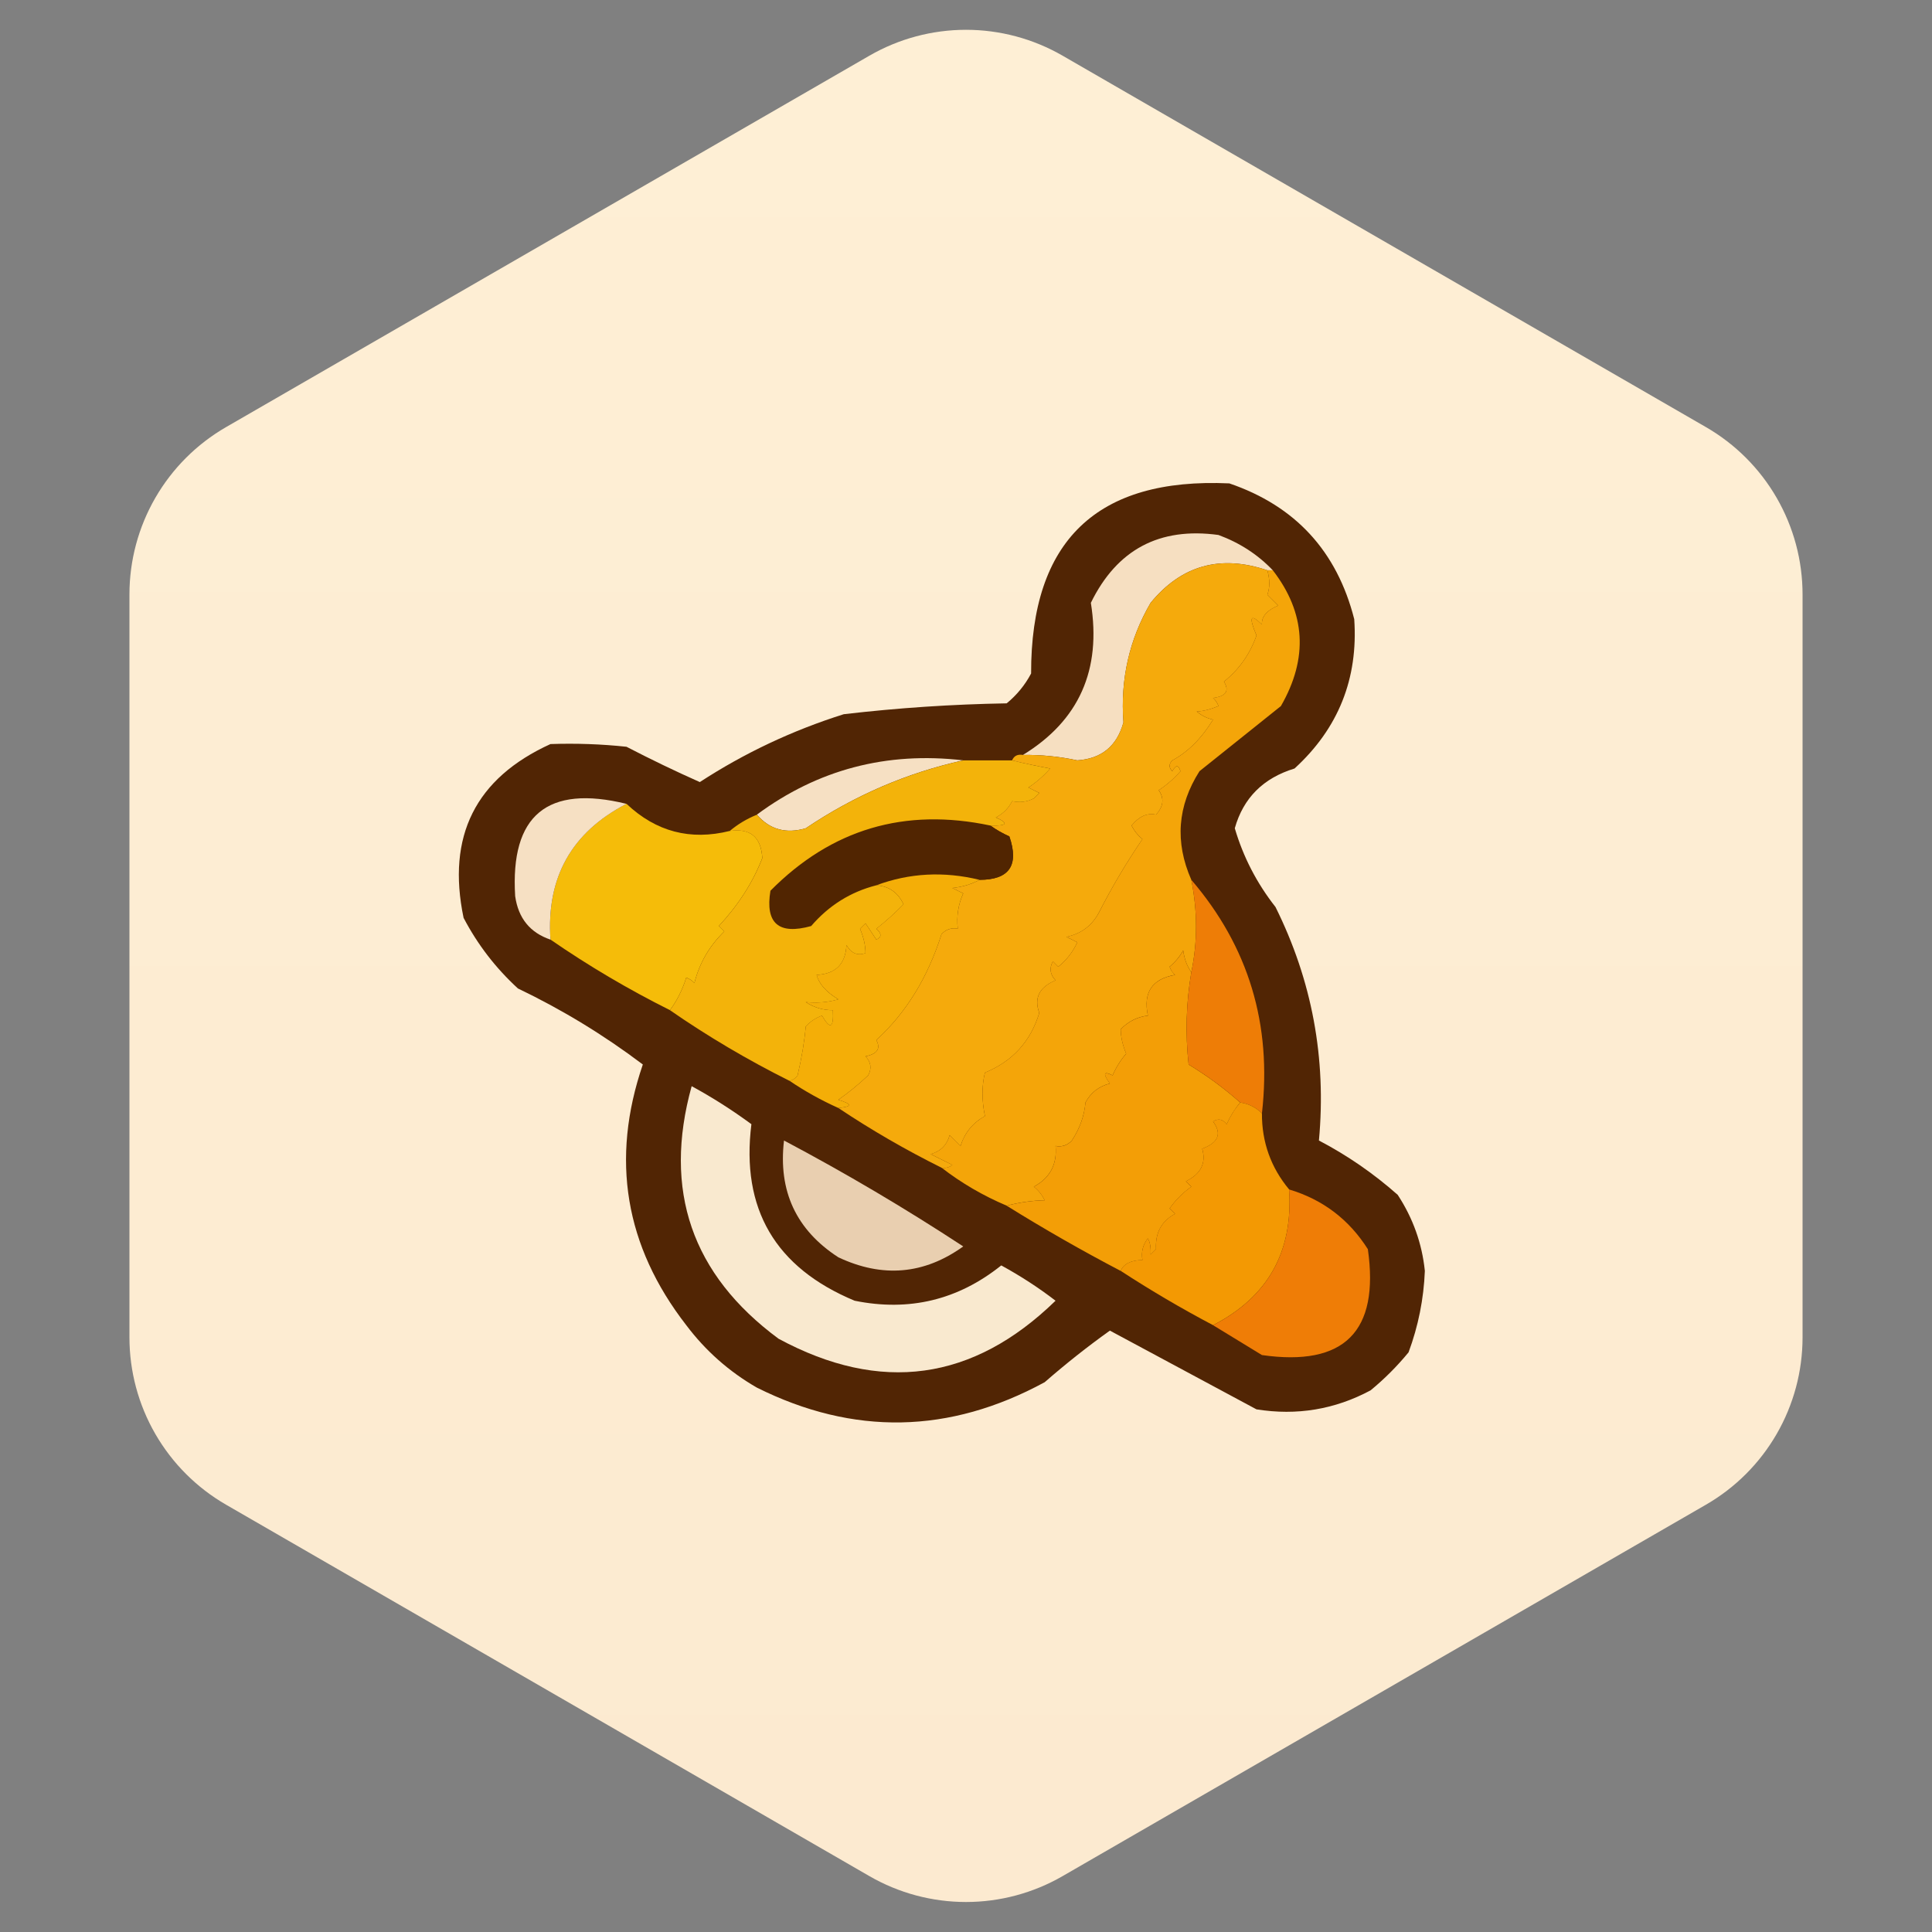 <svg width="40" height="40" viewBox="0 0 40 40" fill="none" xmlns="http://www.w3.org/2000/svg">
<rect x="0" y="0" width="40" height="40" fill="#808080" stroke="none"/>
<path fill-rule="evenodd" clip-rule="evenodd" d="M22 1.153L35.32 8.843C35.928 9.194 36.433 9.699 36.784 10.307C37.135 10.915 37.32 11.605 37.32 12.307V27.689C37.32 28.391 37.135 29.081 36.784 29.689C36.433 30.297 35.928 30.802 35.32 31.153L22 38.843C21.392 39.194 20.702 39.379 20 39.379C19.298 39.379 18.608 39.194 18 38.843L4.68 31.153C4.072 30.802 3.567 30.297 3.216 29.689C2.865 29.081 2.68 28.391 2.68 27.689V12.307C2.68 11.605 2.865 10.915 3.216 10.307C3.567 9.699 4.072 9.194 4.68 8.843L18 1.153C18.608 0.802 19.298 0.617 20 0.617C20.702 0.617 21.392 0.802 22 1.153Z" fill="url(#paint0_linear_1885_60957)"/>
<path fill-rule="evenodd" clip-rule="evenodd" d="M25.452 10.008C26.817 10.474 27.68 11.411 28.038 12.819C28.122 14.049 27.71 15.08 26.802 15.911C26.154 16.109 25.742 16.521 25.565 17.148C25.739 17.741 26.02 18.285 26.408 18.779C27.164 20.3 27.464 21.911 27.307 23.613C27.897 23.922 28.44 24.297 28.938 24.738C29.253 25.219 29.441 25.743 29.5 26.312C29.477 26.893 29.364 27.455 29.163 27.998C28.925 28.288 28.663 28.55 28.376 28.786C27.636 29.182 26.849 29.313 26.014 29.179C25.002 28.635 23.99 28.092 22.979 27.549C22.515 27.88 22.066 28.236 21.629 28.617C19.657 29.689 17.67 29.727 15.67 28.729C15.094 28.397 14.607 27.966 14.208 27.436C12.938 25.799 12.638 24 13.309 22.039C12.501 21.429 11.639 20.904 10.723 20.465C10.262 20.042 9.887 19.555 9.598 19.003C9.245 17.311 9.845 16.112 11.397 15.405C11.923 15.387 12.448 15.405 12.971 15.461C13.472 15.721 13.978 15.965 14.489 16.192C15.41 15.592 16.403 15.123 17.469 14.787C18.589 14.656 19.713 14.581 20.842 14.562C21.053 14.389 21.222 14.182 21.348 13.944C21.342 11.194 22.71 9.883 25.452 10.008Z" fill="#512504"/>
<path fill-rule="evenodd" clip-rule="evenodd" d="M26.352 11.807C26.314 11.807 26.277 11.807 26.239 11.807C25.266 11.478 24.46 11.703 23.822 12.481C23.381 13.238 23.193 14.063 23.26 14.955C23.125 15.446 22.807 15.708 22.304 15.742C21.933 15.662 21.558 15.625 21.179 15.63C22.34 14.919 22.808 13.869 22.585 12.481C23.125 11.377 24.006 10.909 25.227 11.076C25.667 11.238 26.042 11.482 26.352 11.807Z" fill="#F6DFC1"/>
<path fill-rule="evenodd" clip-rule="evenodd" d="M26.239 11.807C26.292 11.999 26.292 12.167 26.239 12.313C26.314 12.388 26.389 12.463 26.464 12.538C26.229 12.635 26.116 12.766 26.127 12.932C25.888 12.694 25.85 12.769 26.014 13.157C25.88 13.541 25.655 13.86 25.34 14.112C25.458 14.305 25.383 14.418 25.115 14.45C25.166 14.496 25.204 14.552 25.227 14.618C25.061 14.687 24.911 14.725 24.777 14.731C24.876 14.815 24.988 14.871 25.115 14.899C24.875 15.29 24.593 15.571 24.271 15.743C24.197 15.818 24.197 15.893 24.271 15.968C24.345 15.833 24.401 15.833 24.44 15.968C24.307 16.12 24.157 16.251 23.99 16.361C24.107 16.531 24.088 16.699 23.934 16.867C23.753 16.826 23.584 16.901 23.428 17.092C23.482 17.202 23.557 17.296 23.653 17.373C23.322 17.857 23.023 18.363 22.753 18.891C22.607 19.166 22.382 19.335 22.079 19.397C22.154 19.434 22.229 19.472 22.304 19.509C22.213 19.709 22.082 19.877 21.91 20.015C21.873 19.978 21.835 19.94 21.798 19.903C21.721 20.047 21.74 20.179 21.854 20.297C21.516 20.439 21.403 20.663 21.517 20.971C21.338 21.562 20.963 21.974 20.392 22.208C20.325 22.482 20.325 22.782 20.392 23.108C20.141 23.246 19.973 23.452 19.886 23.726C19.811 23.651 19.736 23.576 19.662 23.501C19.605 23.707 19.474 23.838 19.268 23.895C19.418 23.97 19.568 24.044 19.718 24.119C19.651 24.172 19.576 24.19 19.493 24.176C18.751 23.807 18.039 23.395 17.356 22.939C17.648 22.914 17.648 22.858 17.356 22.77C17.574 22.618 17.78 22.449 17.975 22.264C18.052 22.12 18.033 21.989 17.919 21.871C18.164 21.821 18.238 21.709 18.143 21.533C18.757 20.973 19.207 20.243 19.493 19.341C19.586 19.241 19.698 19.204 19.83 19.228C19.801 18.971 19.839 18.727 19.943 18.497C19.868 18.46 19.793 18.422 19.718 18.385C19.929 18.363 20.117 18.307 20.28 18.216C20.897 18.216 21.103 17.916 20.898 17.317C20.752 17.251 20.621 17.176 20.505 17.092C20.853 17.102 20.891 17.046 20.617 16.923C20.767 16.848 20.88 16.736 20.954 16.586C21.116 16.621 21.266 16.602 21.404 16.53C21.442 16.492 21.479 16.455 21.517 16.417C21.442 16.38 21.367 16.342 21.292 16.305C21.458 16.195 21.608 16.064 21.742 15.911C21.476 15.862 21.213 15.806 20.954 15.743C20.993 15.649 21.068 15.611 21.179 15.63C21.558 15.626 21.933 15.663 22.304 15.743C22.806 15.709 23.125 15.447 23.259 14.956C23.193 14.063 23.381 13.239 23.822 12.482C24.46 11.704 25.266 11.479 26.239 11.807Z" fill="#F5AA0C"/>
<path fill-rule="evenodd" clip-rule="evenodd" d="M19.943 15.742C18.777 16 17.69 16.469 16.682 17.148C16.272 17.268 15.935 17.174 15.67 16.866C16.932 15.932 18.356 15.557 19.943 15.742Z" fill="#F6E0C3"/>
<path fill-rule="evenodd" clip-rule="evenodd" d="M26.239 11.807C26.277 11.807 26.314 11.807 26.352 11.807C27.034 12.689 27.09 13.626 26.52 14.618C25.958 15.067 25.396 15.517 24.834 15.967C24.377 16.686 24.321 17.435 24.665 18.216C24.795 18.87 24.795 19.507 24.665 20.127C24.576 20.003 24.52 19.853 24.497 19.677C24.424 19.806 24.33 19.919 24.215 20.015C24.239 20.081 24.276 20.137 24.328 20.183C23.852 20.267 23.664 20.548 23.766 21.027C23.548 21.052 23.361 21.146 23.203 21.308C23.204 21.465 23.241 21.634 23.316 21.814C23.2 21.949 23.106 22.099 23.035 22.264C22.848 22.169 22.829 22.225 22.979 22.432C22.751 22.49 22.583 22.621 22.473 22.826C22.45 23.1 22.356 23.362 22.192 23.613C22.099 23.712 21.986 23.75 21.854 23.725C21.889 24.106 21.739 24.387 21.404 24.569C21.501 24.646 21.576 24.74 21.629 24.85C21.37 24.856 21.107 24.893 20.842 24.962C20.355 24.756 19.905 24.494 19.493 24.175C19.576 24.19 19.651 24.171 19.718 24.119C19.568 24.044 19.418 23.969 19.268 23.894C19.474 23.838 19.605 23.706 19.662 23.5C19.737 23.575 19.811 23.65 19.887 23.725C19.973 23.452 20.141 23.246 20.392 23.107C20.325 22.781 20.325 22.481 20.392 22.207C20.963 21.974 21.338 21.561 21.517 20.971C21.404 20.663 21.516 20.438 21.854 20.296C21.74 20.178 21.721 20.047 21.798 19.902C21.835 19.94 21.873 19.977 21.91 20.015C22.082 19.877 22.213 19.708 22.304 19.509C22.229 19.471 22.154 19.434 22.079 19.396C22.382 19.334 22.607 19.166 22.754 18.89C23.023 18.362 23.323 17.856 23.653 17.372C23.557 17.295 23.482 17.201 23.428 17.091C23.585 16.9 23.753 16.825 23.934 16.866C24.088 16.698 24.107 16.53 23.991 16.36C24.157 16.25 24.307 16.119 24.44 15.967C24.401 15.832 24.345 15.832 24.272 15.967C24.197 15.892 24.197 15.817 24.272 15.742C24.594 15.57 24.875 15.289 25.115 14.899C24.988 14.871 24.876 14.815 24.778 14.73C24.911 14.724 25.061 14.687 25.227 14.618C25.204 14.552 25.166 14.495 25.115 14.449C25.383 14.417 25.458 14.305 25.34 14.112C25.655 13.859 25.88 13.541 26.014 13.156C25.85 12.768 25.888 12.693 26.127 12.931C26.116 12.766 26.229 12.634 26.464 12.537C26.389 12.463 26.314 12.388 26.239 12.313C26.292 12.167 26.292 11.998 26.239 11.807Z" fill="#F4A509"/>
<path fill-rule="evenodd" clip-rule="evenodd" d="M12.971 16.642C13.58 17.219 14.293 17.407 15.108 17.204C15.534 17.142 15.759 17.33 15.782 17.766C15.588 18.267 15.288 18.735 14.883 19.172C14.92 19.209 14.958 19.247 14.995 19.284C14.686 19.584 14.48 19.94 14.377 20.352C14.33 20.301 14.274 20.263 14.208 20.24C14.129 20.492 14.016 20.717 13.871 20.914C13.008 20.483 12.184 19.996 11.397 19.453C11.309 18.167 11.834 17.23 12.971 16.642Z" fill="#F5BC09"/>
<path fill-rule="evenodd" clip-rule="evenodd" d="M20.505 17.092C20.621 17.176 20.752 17.251 20.898 17.317C21.103 17.916 20.897 18.216 20.28 18.216C19.542 18.036 18.829 18.074 18.144 18.328C17.611 18.465 17.161 18.746 16.794 19.172C16.12 19.359 15.839 19.116 15.951 18.441C17.213 17.165 18.731 16.715 20.505 17.092Z" fill="#512501"/>
<path fill-rule="evenodd" clip-rule="evenodd" d="M12.971 16.643C11.834 17.231 11.309 18.168 11.397 19.454C10.975 19.311 10.731 19.012 10.666 18.554C10.562 16.878 11.331 16.241 12.971 16.643Z" fill="#F6E0C3"/>
<path fill-rule="evenodd" clip-rule="evenodd" d="M19.943 15.743C20.28 15.743 20.617 15.743 20.955 15.743C21.213 15.806 21.476 15.862 21.742 15.912C21.609 16.064 21.459 16.195 21.292 16.305C21.367 16.343 21.442 16.38 21.517 16.418C21.48 16.455 21.442 16.493 21.404 16.53C21.266 16.603 21.116 16.622 20.955 16.587C20.88 16.736 20.767 16.849 20.617 16.924C20.891 17.046 20.853 17.102 20.505 17.092C18.732 16.716 17.214 17.166 15.951 18.442C15.84 19.117 16.121 19.36 16.794 19.173C17.161 18.746 17.611 18.465 18.144 18.329C18.405 18.348 18.593 18.479 18.706 18.723C18.531 18.903 18.344 19.071 18.144 19.229C18.257 19.329 18.257 19.404 18.144 19.454C18.069 19.341 17.994 19.229 17.919 19.116C17.881 19.154 17.844 19.191 17.806 19.229C17.881 19.409 17.919 19.578 17.919 19.735C17.751 19.792 17.619 19.735 17.525 19.566C17.506 19.96 17.3 20.166 16.907 20.184C16.956 20.37 17.105 20.539 17.357 20.691C17.142 20.753 16.917 20.771 16.682 20.747C16.854 20.86 17.041 20.916 17.244 20.915C17.264 21.286 17.189 21.324 17.019 21.028C16.888 21.075 16.775 21.15 16.682 21.253C16.654 21.567 16.598 21.904 16.513 22.265C16.47 22.327 16.414 22.365 16.345 22.377C15.479 21.945 14.655 21.458 13.871 20.915C14.016 20.718 14.129 20.493 14.208 20.241C14.274 20.264 14.331 20.302 14.377 20.353C14.48 19.941 14.686 19.585 14.995 19.285C14.958 19.248 14.921 19.21 14.883 19.173C15.288 18.736 15.588 18.268 15.783 17.767C15.759 17.331 15.534 17.143 15.108 17.205C15.273 17.066 15.46 16.953 15.67 16.868C15.935 17.175 16.273 17.269 16.682 17.149C17.69 16.47 18.777 16.002 19.943 15.743Z" fill="#F3B30A"/>
<path fill-rule="evenodd" clip-rule="evenodd" d="M20.28 18.216C20.117 18.306 19.929 18.363 19.718 18.385C19.793 18.422 19.867 18.46 19.942 18.497C19.839 18.727 19.801 18.97 19.83 19.228C19.698 19.203 19.585 19.241 19.493 19.341C19.207 20.242 18.757 20.973 18.143 21.533C18.238 21.708 18.164 21.821 17.919 21.87C18.033 21.988 18.052 22.12 17.975 22.264C17.78 22.449 17.574 22.618 17.356 22.77C17.648 22.858 17.648 22.914 17.356 22.939C17 22.779 16.663 22.592 16.345 22.376C16.414 22.364 16.47 22.326 16.513 22.264C16.598 21.903 16.654 21.566 16.682 21.252C16.775 21.149 16.887 21.074 17.019 21.027C17.188 21.323 17.263 21.285 17.244 20.915C17.041 20.916 16.853 20.86 16.682 20.746C16.916 20.771 17.141 20.752 17.356 20.69C17.105 20.538 16.955 20.369 16.907 20.184C17.299 20.165 17.506 19.959 17.525 19.565C17.619 19.735 17.75 19.791 17.919 19.734C17.919 19.577 17.881 19.408 17.806 19.228C17.844 19.191 17.881 19.153 17.919 19.116C17.994 19.228 18.069 19.341 18.143 19.453C18.257 19.404 18.257 19.329 18.143 19.228C18.343 19.071 18.531 18.902 18.706 18.722C18.592 18.478 18.405 18.347 18.143 18.329C18.829 18.074 19.541 18.036 20.28 18.216Z" fill="#F4AE07"/>
<path fill-rule="evenodd" clip-rule="evenodd" d="M24.665 20.128C24.557 20.762 24.539 21.4 24.609 22.04C24.993 22.273 25.349 22.535 25.677 22.827C25.564 22.96 25.471 23.11 25.396 23.277C25.315 23.17 25.222 23.151 25.115 23.221C25.302 23.471 25.227 23.658 24.89 23.783C24.976 24.081 24.863 24.306 24.553 24.457C24.59 24.495 24.628 24.532 24.665 24.57C24.491 24.693 24.341 24.843 24.215 25.02C24.253 25.057 24.291 25.095 24.328 25.132C24.048 25.281 23.916 25.524 23.934 25.863C23.897 25.9 23.859 25.938 23.822 25.975C23.831 25.836 23.812 25.724 23.766 25.638C23.661 25.772 23.624 25.922 23.653 26.088C23.413 26.092 23.263 26.167 23.203 26.313C22.397 25.891 21.61 25.441 20.842 24.963C21.107 24.894 21.37 24.857 21.629 24.851C21.576 24.741 21.501 24.647 21.404 24.57C21.739 24.389 21.889 24.108 21.854 23.727C21.986 23.751 22.099 23.714 22.192 23.614C22.356 23.363 22.45 23.101 22.473 22.827C22.583 22.622 22.751 22.491 22.979 22.433C22.829 22.227 22.848 22.17 23.035 22.265C23.106 22.1 23.2 21.95 23.316 21.815C23.241 21.635 23.204 21.466 23.203 21.309C23.361 21.147 23.548 21.054 23.766 21.028C23.664 20.549 23.852 20.268 24.328 20.185C24.276 20.138 24.239 20.082 24.215 20.016C24.33 19.92 24.424 19.808 24.497 19.679C24.52 19.854 24.576 20.004 24.665 20.128Z" fill="#F39E06"/>
<path fill-rule="evenodd" clip-rule="evenodd" d="M24.665 18.216C25.85 19.598 26.337 21.21 26.127 23.051C26.003 22.927 25.853 22.852 25.677 22.826C25.349 22.534 24.993 22.271 24.609 22.039C24.539 21.398 24.558 20.761 24.665 20.127C24.795 19.507 24.795 18.87 24.665 18.216Z" fill="#EE7D06"/>
<path fill-rule="evenodd" clip-rule="evenodd" d="M14.32 22.488C14.749 22.721 15.161 22.984 15.557 23.275C15.338 25.027 16.05 26.245 17.694 26.93C18.822 27.159 19.834 26.916 20.73 26.199C21.127 26.416 21.502 26.659 21.854 26.93C20.144 28.595 18.232 28.857 16.119 27.717C14.322 26.388 13.722 24.645 14.32 22.488Z" fill="#F9E9CF"/>
<path fill-rule="evenodd" clip-rule="evenodd" d="M25.677 22.826C25.853 22.852 26.003 22.927 26.127 23.051C26.124 23.645 26.311 24.17 26.689 24.625C26.776 25.913 26.252 26.85 25.115 27.436C24.455 27.088 23.818 26.713 23.203 26.312C23.263 26.166 23.413 26.091 23.653 26.087C23.624 25.921 23.661 25.771 23.766 25.637C23.812 25.723 23.83 25.835 23.822 25.974C23.859 25.937 23.897 25.899 23.934 25.862C23.916 25.524 24.047 25.28 24.328 25.131C24.29 25.094 24.253 25.056 24.215 25.019C24.341 24.842 24.491 24.692 24.665 24.569C24.628 24.532 24.59 24.494 24.553 24.456C24.863 24.305 24.976 24.08 24.89 23.782C25.226 23.657 25.301 23.47 25.115 23.22C25.221 23.15 25.315 23.169 25.396 23.276C25.47 23.109 25.564 22.959 25.677 22.826Z" fill="#F39903"/>
<path fill-rule="evenodd" clip-rule="evenodd" d="M26.689 24.626C27.385 24.834 27.929 25.246 28.32 25.863C28.563 27.568 27.832 28.299 26.127 28.055C25.782 27.846 25.445 27.64 25.115 27.437C26.252 26.851 26.776 25.914 26.689 24.626Z" fill="#EF7D06"/>
<path fill-rule="evenodd" clip-rule="evenodd" d="M16.232 23.613C17.503 24.286 18.74 25.017 19.943 25.806C19.134 26.387 18.272 26.462 17.357 26.031C16.484 25.465 16.109 24.66 16.232 23.613Z" fill="#E9CFB0"/>
<defs>
<linearGradient id="paint0_linear_1885_60957" x1="20" y1="0.617" x2="20" y2="39.379" gradientUnits="userSpaceOnUse">
<stop stop-color="#FEEFD5"/>
<stop offset="1" stop-color="#FCEAD0"/>
</linearGradient>
</defs>
</svg>

